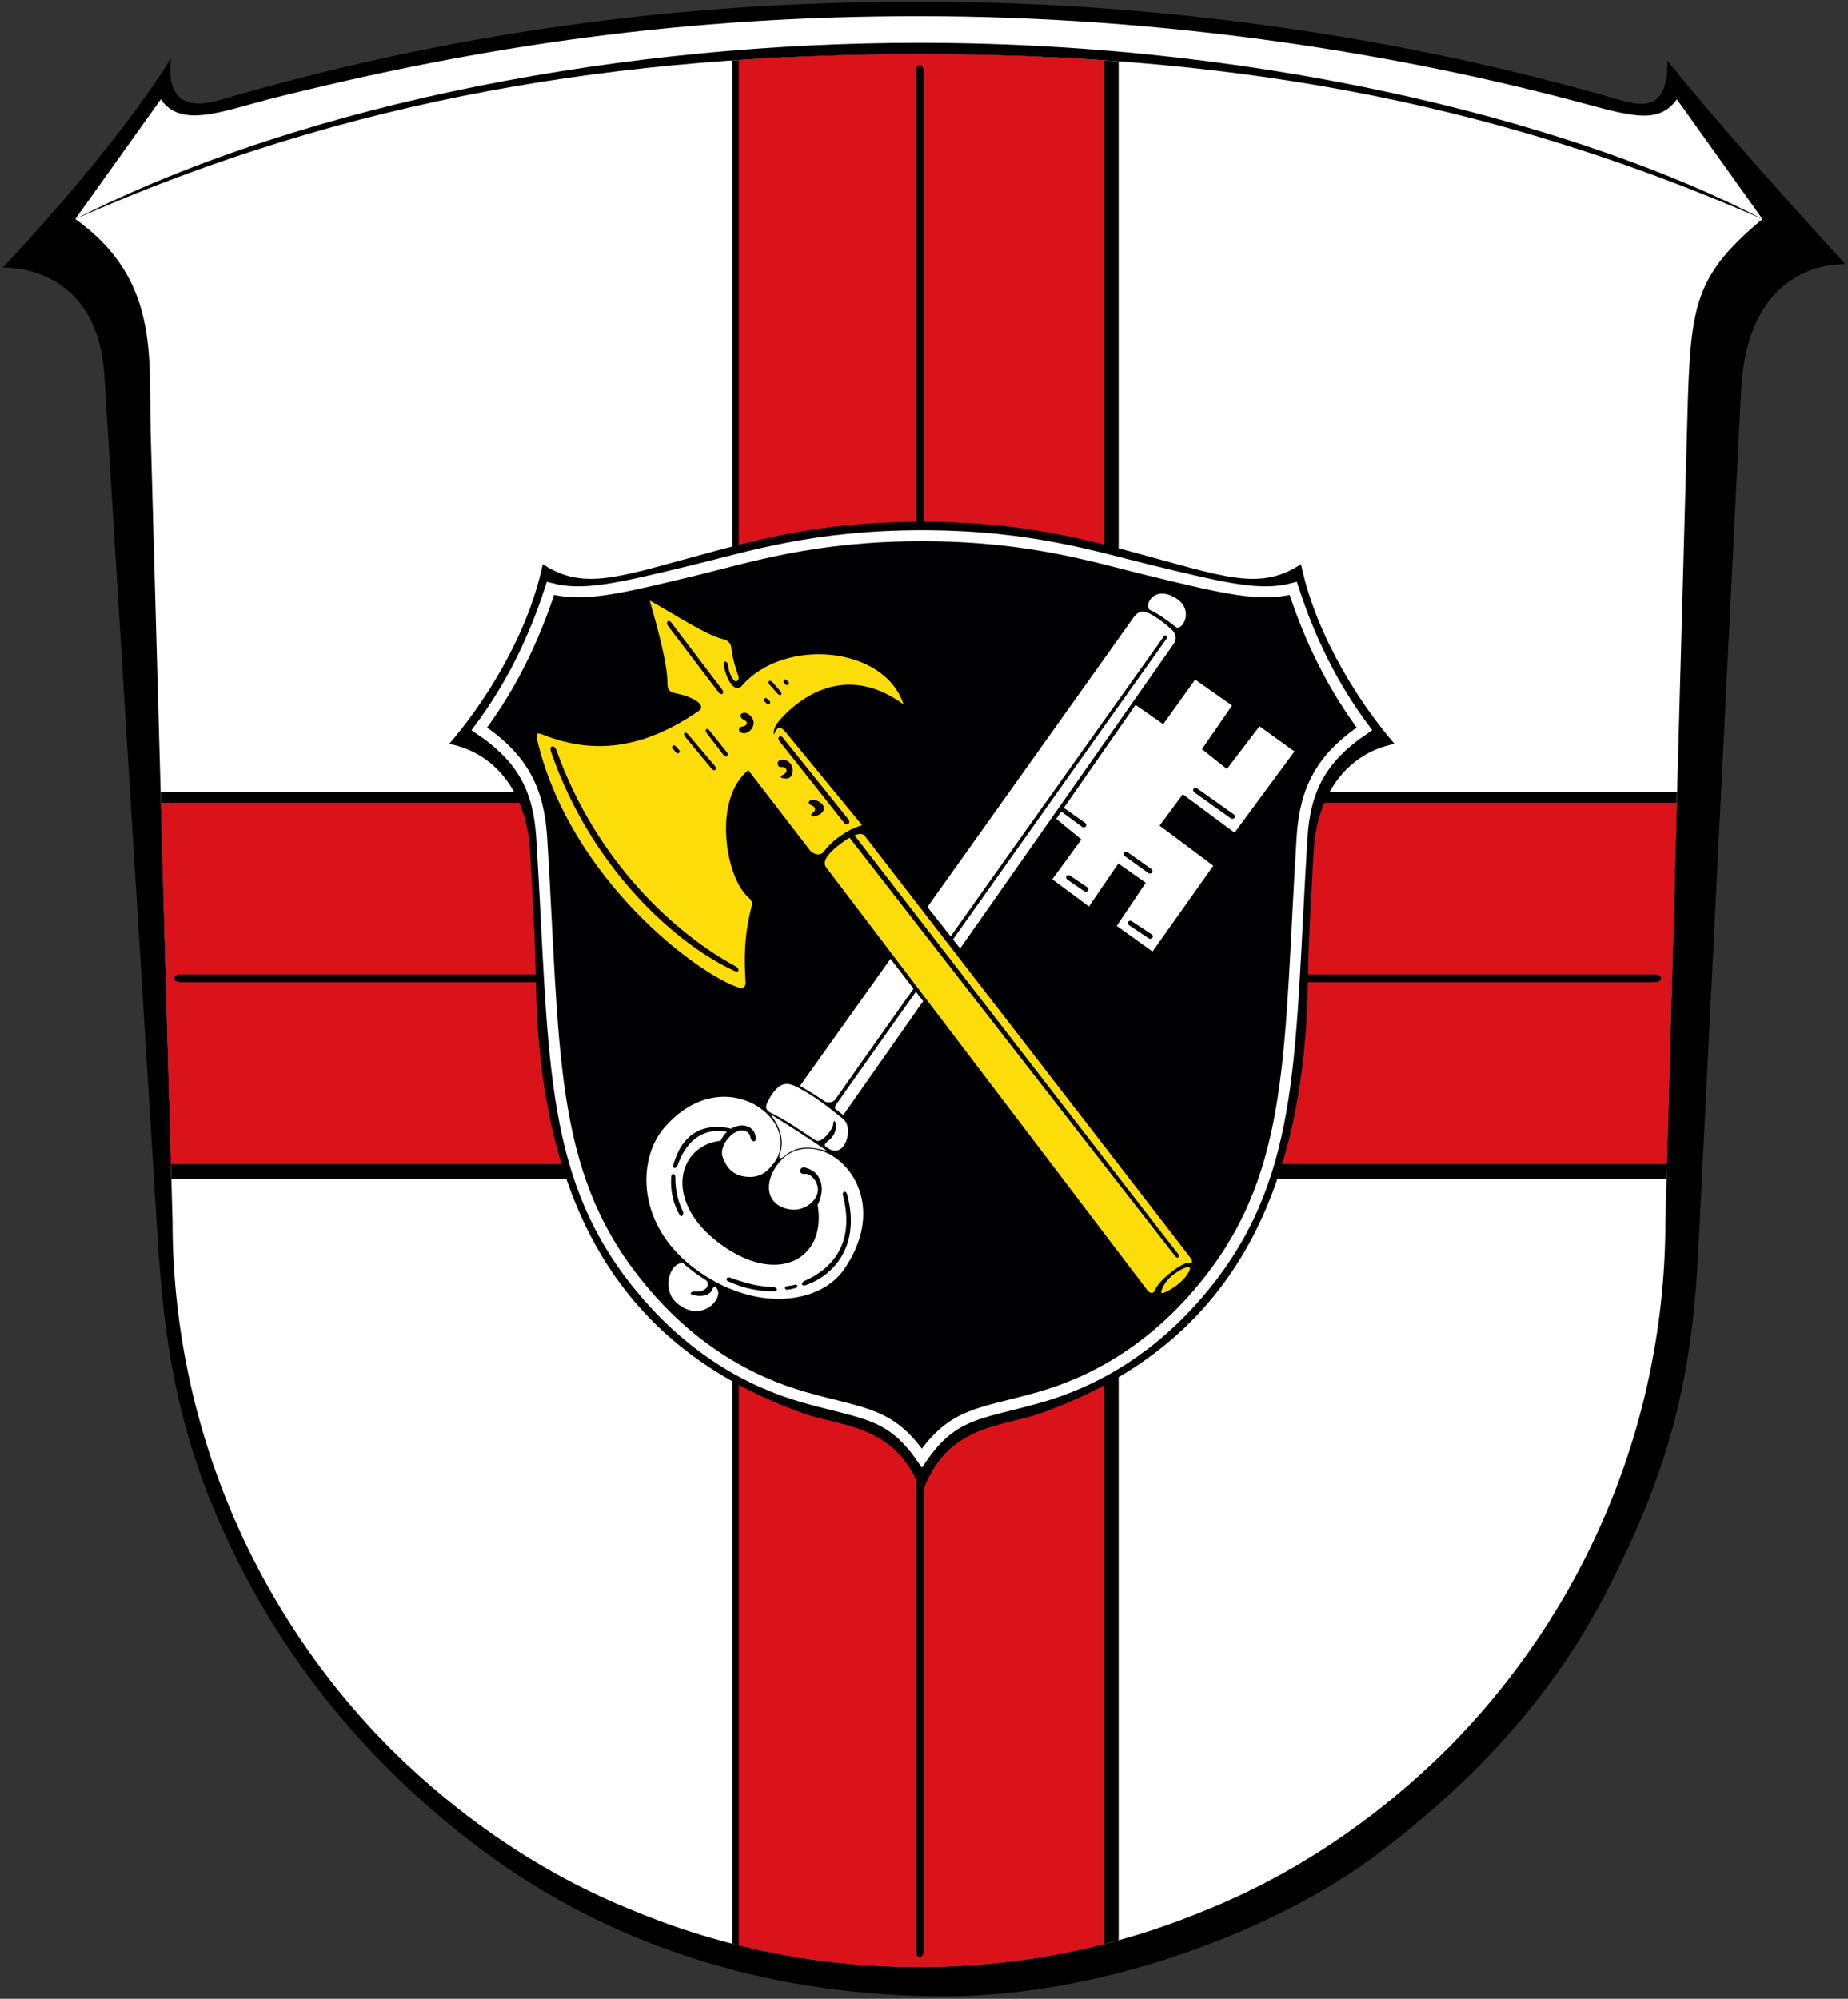 <?xml version="1.0" encoding="UTF-8" standalone="no"?>
<svg
   xmlns:dc="http://purl.org/dc/elements/1.1/"
   xmlns:cc="http://creativecommons.org/ns#"
   xmlns:rdf="http://www.w3.org/1999/02/22-rdf-syntax-ns#"
   xmlns:svg="http://www.w3.org/2000/svg"
   xmlns="http://www.w3.org/2000/svg"
   xmlns:sodipodi="http://sodipodi.sourceforge.net/DTD/sodipodi-0.dtd"
   xmlns:inkscape="http://www.inkscape.org/namespaces/inkscape"
   version="1.1"
   viewBox="0 0 1080 1168"
   id="svg30"
   sodipodi:docname="DEU Villmar COA.svg"
   inkscape:export-filename="C:\Users\Jan\Pictures\Zu den Flaggen\Anderes\LW - Villmar\DEU Villmar COA.png"
   inkscape:export-xdpi="96"
   inkscape:export-ydpi="96"
   inkscape:version="0.92.2 (5c3e80d, 2017-08-06)">
  <rect x="0" y="0" width="1080" height="1168" fill="#333333" stroke="none"/>
  <defs
     id="defs34" />
  <sodipodi:namedview
     pagecolor="#ffffff"
     bordercolor="#666666"
     borderopacity="1"
     objecttolerance="10"
     gridtolerance="10"
     guidetolerance="10"
     inkscape:pageopacity="0"
     inkscape:pageshadow="2"
     inkscape:window-width="1366"
     inkscape:window-height="705"
     id="namedview32"
     showgrid="false"
     inkscape:zoom="0.11515411"
     inkscape:cx="1335.6687"
     inkscape:cy="234.99604"
     inkscape:window-x="-8"
     inkscape:window-y="-8"
     inkscape:window-maximized="1"
     inkscape:current-layer="svg30"
     inkscape:measure-start="0,0"
     inkscape:measure-end="0,0"
     showguides="false" />
  <g
     id="g2223">
    <path
       id="path24"
       d="m974.5 35.47c26.21 32.62 62.79 73.78 104 119 0 0-57.1-4.47-61 74l-25 503c-3.97 81.4-19.86 133.3-54.19 199.8-30.81 59.7-76 108.7-131.8 151.1-61.52 46.8-162.4 83.23-250 84.11-96.99.97-194.6-24.74-277-87.03-74-56-128.1-127.2-160.5-212.5-17-47-23.42-87-27-145l-30.98-502c-4.13-66.98-59.52-63.51-59.52-63.51s62.99-65.68 98.5-122.5c-3 24.52 9 30.17 28.5 24.47 131.5-38.47 264.5-57.47 408.5-57.47 129 0 268 17.21 401 55 18.55 5.27 36.65 13 36.49-20.53z" />
    <path
       id="path26"
       fill="#fff"
       d="m94 58c11.51 17.09 36 7 63 0 126.9-32 245-48.54 380-48.54 144 0 280 21.54 390.9 51.58 27.26 7.385 42.1 10.96 52.1-3.04l50 70c-102-53-283-103-493-103-167-.02-355 33-493 103z" />
    <path
       id="path28"
       fill="#fff"
       d="m88 251 12.84 462.8c0 57.09 11.32 114.2 33.26 167 21.84 52.69 54.09 101.1 94.56 141.5 40.37 40.07 88.75 73.12 141.4 94.16 52.79 22.04 109.9 33.05 167 33.05s114.2-11.02 167-33.05c52.69-21.03 101.1-54.09 141.4-94.16 40.47-40.47 72.72-88.85 94.56-141.5 21.94-52.79 33.26-109.9 33.26-167l12.47-456c2.1-76.85 1.25-93.85 44.25-129.8-164.2-71.71-318.4-96.32-493-96.32s-332.8 25.37-493 96.32c49 34.95 42.96 79.76 44 123z" />
  </g>
  <g
     id="g2218"
     transform="translate(749.758,-3143.531)">
    <g
       transform="translate(293.651,-3407.659)"
       id="g2071">
      <path
         style="fill:#000000;fill-opacity:1;stroke:none;stroke-opacity:1"
         d="m -506.411,6582.872 c -37,0 -73.255,1.154 -108.957,3.625 V 7013.97 h -334.166 l 6.275,226.174 h 327.891 v 446.894 c 35.576,9.111 72.298,13.664 109.017,13.664 39.371,0 78.742,-5.24 116.703,-15.715 v -444.843 h 320.197 l 6.186,-226.174 H -389.647 v -426.963 c -38.101,-2.834 -76.897,-4.135 -116.764,-4.135 z"
         id="path1481-8"
         inkscape:connector-curvature="0" />
      <path
         style="fill:#da121a;fill-opacity:1;stroke:none;stroke-opacity:1"
         d="m -506.407,6582.87 c -35.717,0 -70.74,1.083 -105.242,3.379 v 434.037 h -337.709 l 5.859,211.174 h 331.85 v 456.51 c 34.414,8.488 69.859,12.73 105.301,12.73 36.357,0 72.714,-4.467 107.961,-13.4 v -455.84 h 329.176 l 5.773,-211.174 h -334.949 v -433.904 c -35.292,-2.4 -71.198,-3.512 -108.019,-3.512 z"
         id="path1546-3"
         inkscape:connector-curvature="0" />
      <g
         id="g1997-5"
         style="fill:#000000;fill-opacity:1">
        <path
           sodipodi:nodetypes="sssss"
           inkscape:connector-curvature="0"
           id="rect1954-4"
           d="M -508.174,6592.963 V 7691.043 c 0,5.035 4.5,5.196 4.5,0 V 6592.963 c 0,-5.231 -4.5,-5.165 -4.5,0 z"
           style="fill:#000000;fill-opacity:1;stroke:none;stroke-width:7.815;stroke-miterlimit:4;stroke-dasharray:none;stroke-opacity:1" />
        <path
           sodipodi:nodetypes="sssss"
           inkscape:connector-curvature="0"
           id="rect1957-9"
           d="m -937.039,7120.617 c -6.626,0 -6.465,4.5 0,4.5 h 860.402 c 5.52,0 5.312,-4.5 0,-4.5 z"
           style="fill:#000000;fill-opacity:1;stroke:none;stroke-width:10.323;stroke-miterlimit:4;stroke-dasharray:none;stroke-opacity:1" />
      </g>
    </g>
    <g
       transform="matrix(2.125,0,0,2.144,1876.638,2527.874)"
       id="g1411">
      <g
         id="g1362"
         transform="translate(-30.703,-1344.775)">
        <path
           sodipodi:nodetypes="scccccccccccccs"
           inkscape:connector-curvature="0"
           id="path1187-3"
           d="m -951.713,1774.134 c -23.835,0 -40.034,3.483 -56.59,7.887 -26.622,7.082 -36.111,11.159 -47.676,3.678 -4.333,20.453 -17.111,39.128 -25.736,48.978 13.479,2.643 21.475,14.318 22.268,29.475 0.716,13.68 1.359,22.45 1.565,35.31 1.043,65.214 26.67,101.122 73.568,117.67 10.857,3.831 26.04,2.981 32.602,21.984 6.562,-19.004 21.744,-18.154 32.602,-21.984 46.898,-16.548 72.525,-52.456 73.568,-117.67 0.206,-12.861 0.849,-21.63 1.564,-35.31 0.793,-15.157 8.788,-26.831 22.268,-29.475 -8.625,-9.851 -21.405,-28.526 -25.738,-48.978 -11.564,7.481 -21.051,3.404 -47.674,-3.678 -16.556,-4.404 -32.755,-7.887 -56.59,-7.887 z"
           style="fill:#000002;fill-opacity:1;stroke:none;stroke-width:1px;stroke-linecap:butt;stroke-linejoin:miter;stroke-opacity:0.486" />
        <path
           sodipodi:nodetypes="scccccccccccccs"
           inkscape:connector-curvature="0"
           id="path1269-1"
           d="m -951.714,1777.934 c -29.606,0 -47.606,5.812 -62.277,9.342 -21.512,5.175 -30.828,7.37 -39.873,5.029 -4.633,14.274 -11.102,27.081 -19.572,38.285 12.047,8.026 16.352,16.695 17.164,29.633 3.626,57.785 1.54,90.529 25.816,120.957 14.704,18.43 31.544,27.399 46.422,31.598 16.359,4.617 23.617,4.039 32.32,16.553 8.703,-12.514 15.959,-11.936 32.318,-16.553 14.878,-4.199 31.718,-13.167 46.422,-31.598 24.276,-30.427 22.19,-63.172 25.816,-120.957 0.812,-12.938 5.117,-21.607 17.164,-29.633 -8.471,-11.204 -14.939,-24.011 -19.572,-38.285 -9.045,2.341 -18.359,0.146 -39.871,-5.029 -14.671,-3.53 -32.671,-9.342 -62.277,-9.342 z"
           style="fill:none;stroke:#ffffff;stroke-width:3;stroke-linecap:butt;stroke-linejoin:miter;stroke-miterlimit:4;stroke-dasharray:none;stroke-opacity:1" />
      </g>
      <g
         id="g1185">
        <g
           id="g976">
          <path
             style="fill:#ffffff;fill-opacity:1;stroke:none;stroke-width:1px;stroke-linecap:butt;stroke-linejoin:miter;stroke-opacity:1"
             d="m -1043.846,633.662 c -17.335,-12.105 -16.926,-30.56 -9.418,-39.147 16.582,-18.968 38.782,-1.506 30.099,9.708 -1.632,2.108 -3.476,3.919 -7.146,3.695 -3.627,-0.221 -5.732,-2.11 -6.894,-5.422 -0.611,-1.743 0.357,-4.221 2.406,-5.967 2.492,-2.124 4.965,-1.35 5.302,0.785 0.185,1.176 1.602,1.265 1.439,-0.048 -0.427,-3.447 -3.972,-4.155 -6.808,-2.473 -5.157,-1.261 -12.841,-0.728 -15.849,9.658 -0.396,1.369 0.754,1.331 1.134,0.26 2.774,-7.815 8.158,-10.156 13.578,-9.074 -0.701,0.641 -1.309,1.458 -1.746,2.443 -11.691,1.269 -15.782,16.029 -1.007,27.446 16.247,12.554 30.296,5.006 27.68,-9.983 1.631,-2.882 2.238,-8.623 -3.454,-10.17 -1.542,-0.419 -2.063,2.005 0,1.727 1.599,-0.215 4.029,2.524 3.442,5.104 -0.625,2.747 -4.037,5.17 -7.718,4.549 -6.71,-1.133 -7.01,-7.455 -3.208,-12.339 10.037,-12.894 34.099,5.953 18.169,28.743 -6.454,9.233 -23.804,11.814 -40.001,0.504 z"
             id="path46"
             inkscape:connector-curvature="0"
             sodipodi:nodetypes="cssssssscssccscsssssssc" />
          <path
             style="fill:#ffffff;fill-opacity:1;stroke:none;stroke-width:1px;stroke-linecap:butt;stroke-linejoin:miter;stroke-opacity:1"
             d="m -1048.159,631.376 c -3.834,-0.004 -5.868,7.511 -1.535,11.034 6.752,5.49 12.745,-1.328 10.962,-3.982 -0.591,-0.88 -1.107,-0.516 -1.338,0.2 -0.379,1.173 -2.542,2.351 -5.609,1.351 -0.587,-0.191 -0.37,-0.893 1.017,-0.809 3.168,0.19 4.215,-2.229 2.739,-3.164 -2.147,-1.36 -4.139,-2.752 -6.237,-4.629 z"
             id="path853"
             inkscape:connector-curvature="0"
             sodipodi:nodetypes="cssssssc" />
          <path
             style="fill:#ffffff;fill-opacity:1;stroke:none;stroke-width:1px;stroke-linecap:butt;stroke-linejoin:miter;stroke-opacity:1"
             d="m -1024.748,587.337 c -0.588,1.143 -1.052,2.269 0.959,3.214 4.328,2.035 8.177,4.873 12.206,7.442 1.495,0.953 4.692,-2.944 4.77,-4.409 0.075,-1.418 0.704,-1.047 0.771,0.437 0.026,0.567 -0.038,2.456 -2.127,4.076 -1.702,1.32 -0.738,1.595 -0.028,2.049 4.767,3.055 7.065,-5.599 4.222,-7.916 -3.694,-3.01 -7.7,-6.121 -11.993,-8.395 -2.873,-1.522 -5.541,-2.785 -8.779,3.502 z"
             id="path855"
             inkscape:connector-curvature="0"
             sodipodi:nodetypes="csssssssssc" />
          <path
             style="fill:#ffffff;fill-opacity:1;stroke:none;stroke-width:1px;stroke-linecap:butt;stroke-linejoin:miter;stroke-opacity:1"
             d="m -1024.103,590.818 c 2.83,3.587 3.946,7.362 2.617,10.91 -0.414,1.107 0.202,1.443 1.103,0.672 3.961,-3.389 7.803,-2.587 11.945,-1.535 -5.222,-3.526 -10.444,-6.904 -15.666,-10.047 z"
             id="path857"
             inkscape:connector-curvature="0"
             sodipodi:nodetypes="csscc" />
          <path
             style="fill:#ffffff;fill-opacity:1;stroke:none;stroke-width:1px;stroke-linecap:butt;stroke-linejoin:miter;stroke-opacity:1"
             d="m -1015.943,583.134 c 2.399,1.328 4.752,2.799 6.929,4.287 0.042,0.029 1.865,0.729 2.915,-0.766 11.407,-16.259 84.027,-117.451 90.07,-125.83 0.343,-0.475 0.555,-0.642 0.935,-0.31 0.349,0.304 0.174,0.449 -0.315,1.125 -6.641,9.168 -78.108,108.924 -89.862,125.57 -1.061,1.502 -1.334,1.883 -0.818,2.295 0.7,0.557 1.406,1.06 2.057,1.576 l 90.746,-128.264 c 1.479,-2.091 0.141,-3.554 -0.632,-4.251 -0.8,-0.721 -4.065,-3.534 -6.592,-4.476 -1.738,-0.648 -2.841,0.178 -3.72,1.4 z"
             id="path859"
             inkscape:connector-curvature="0"
             sodipodi:nodetypes="cssssssscssssc" />
          <path
             style="fill:#ffffff;fill-opacity:1;stroke:none;stroke-width:1px;stroke-linecap:butt;stroke-linejoin:miter;stroke-opacity:1"
             d="m -919.624,453.434 c 2.519,1.182 4.956,2.952 6.954,4.579 1.755,1.429 5.38,-4.57 0.136,-7.802 -6.239,-3.846 -9.037,2.308 -7.09,3.223 z"
             id="path861"
             inkscape:connector-curvature="0"
             sodipodi:nodetypes="ssss" />
          <path
             style="fill:#ffffff;fill-opacity:1;stroke:none;stroke-width:1px;stroke-linecap:butt;stroke-linejoin:miter;stroke-opacity:1"
             d="m -907.262,472.383 -8.781,12.166 -7.609,-5.27 -21.82,31.043 6.921,5.631 -7.996,10.842 10.083,7.422 8.074,-11.736 7.546,5.277 -7.981,11.746 9.838,6.981 16.724,-23.371 -14.77,-10.932 6.371,-8.549 14.246,10.467 16.465,-22.131 -9.609,-6.863 -8.955,11.643 -6.881,-5.395 8.283,-11.895 z"
             id="path863"
             inkscape:connector-curvature="0"
             sodipodi:nodetypes="ccccccccccccccccccccc" />
          <path
             style="fill:#000000;fill-opacity:1;stroke:none;stroke-width:1px;stroke-linecap:butt;stroke-linejoin:miter;stroke-opacity:1"
             d="m -924.632,538.26 c -0.846,-0.555 -1.709,0.465 -0.672,1.151 l 5.235,3.462 c 0.804,0.531 1.705,-0.503 0.864,-1.055 z"
             id="path876"
             inkscape:connector-curvature="0"
             sodipodi:nodetypes="sssss" />
          <path
             style="fill:#000000;fill-opacity:1;stroke:none;stroke-width:1px;stroke-linecap:butt;stroke-linejoin:miter;stroke-opacity:1"
             d="m -941.617,525.837 c -0.84,-0.564 -1.701,0.453 -0.672,1.151 l 4.467,3.031 c 0.797,0.541 1.699,-0.494 0.864,-1.055 z"
             id="path876-8"
             inkscape:connector-curvature="0"
             sodipodi:nodetypes="sssss" />
          <path
             style="fill:#000000;fill-opacity:1;stroke:none;stroke-width:1px;stroke-linecap:butt;stroke-linejoin:miter;stroke-opacity:1"
             d="m -925.834,519.409 c -0.827,-0.584 -1.685,0.429 -0.672,1.151 l 6.338,4.518 c 0.784,0.559 1.686,-0.475 0.864,-1.055 z"
             id="path876-3"
             inkscape:connector-curvature="0"
             sodipodi:nodetypes="sssss" />
          <path
             style="fill:#000000;fill-opacity:1;stroke:none;stroke-width:1px;stroke-linecap:butt;stroke-linejoin:miter;stroke-opacity:1"
             d="m -906.678,502.066 c -0.829,-0.581 -1.688,0.434 -0.672,1.151 l 9.866,6.96 c 0.787,0.555 1.688,-0.477 0.864,-1.055 z"
             id="path876-3-1"
             inkscape:connector-curvature="0"
             sodipodi:nodetypes="sssss" />
          <path
             style="fill:#000000;fill-opacity:1;stroke:none;stroke-width:1px;stroke-linecap:butt;stroke-linejoin:miter;stroke-opacity:1"
             d="m -943.471,507.279 -0.648,1.032 5.738,4.182 c 0.784,0.559 1.685,-0.476 0.863,-1.057 z"
             id="path876-3-2"
             inkscape:connector-curvature="0"
             sodipodi:nodetypes="ccccc" />
          <path
             style="fill:#000000;fill-opacity:1;stroke:none;stroke-width:1px;stroke-linecap:butt;stroke-linejoin:miter;stroke-opacity:1"
             d="m -1051.373,608.109 c 0.088,-1.498 1.162,-1.116 1.151,-0.096 -0.041,3.911 0.856,6.829 2.111,9.355 0.315,0.633 -0.341,1.898 -0.96,0.864 -1.648,-2.754 -2.524,-6.34 -2.303,-10.122 z"
             id="path923"
             inkscape:connector-curvature="0"
             sodipodi:nodetypes="sssss" />
          <path
             style="fill:#000000;fill-opacity:1;stroke:none;stroke-width:1px;stroke-linecap:butt;stroke-linejoin:miter;stroke-opacity:1"
             d="m -1035.193,635.358 c -0.908,-0.334 -1.339,0.649 -0.511,1.018 5.032,2.24 8.79,2.69 12.415,2.706 1.53,0.007 1.112,-1.118 0,-1.145 -3.555,-0.086 -7.254,-0.866 -11.904,-2.578 z"
             id="path925"
             inkscape:connector-curvature="0"
             sodipodi:nodetypes="sssss" />
          <path
             style="fill:#000000;fill-opacity:1;stroke:none;stroke-width:1px;stroke-linecap:butt;stroke-linejoin:miter;stroke-opacity:1"
             d="m -1004.12,612.954 c -0.293,-1.138 0.855,-1.381 1.151,-0.288 3.83,14.122 -3.762,22.088 -11.322,24.754 -1.214,0.428 -1.49,-0.675 -0.429,-1.135 6.578,-2.851 14.219,-9.284 10.6,-23.331 z"
             id="path927"
             inkscape:connector-curvature="0"
             sodipodi:nodetypes="sssss" />
          <path
             style="fill:#000000;fill-opacity:1;stroke:none;stroke-width:1px;stroke-linecap:butt;stroke-linejoin:miter;stroke-opacity:1"
             d="m -1019.555,637.708 c -0.818,0.089 -0.615,1.039 0.108,0.965 0.784,-0.08 1.558,-0.268 2.339,-0.474 0.713,-0.188 0.513,-1.12 -0.24,-0.899 -0.703,0.206 -1.367,0.316 -2.207,0.408 z"
             id="path929"
             inkscape:connector-curvature="0"
             sodipodi:nodetypes="sssss" />
        </g>
        <path
           sodipodi:nodetypes="ccccc"
           inkscape:connector-curvature="0"
           id="path1114"
           d="m -982.455,532.389 -11.05,12.92 14.237,18.312 10.729,-13.767 z"
           style="fill:#000000;fill-opacity:1;stroke:none;stroke-width:1px;stroke-linecap:butt;stroke-linejoin:miter;stroke-opacity:1" />
        <g
           id="g1149">
          <path
             style="fill:#fcdd09;fill-opacity:1;stroke:none;stroke-width:1px;stroke-linecap:butt;stroke-linejoin:miter;stroke-opacity:1"
             d="m -916.503,639.511 c -0.344,-0.36 0.799,-2.963 2.727,-4.537 1.907,-1.558 4.388,-2.876 4.957,-2.366 0.569,0.51 -0.978,2.806 -2.991,4.432 -1.908,1.541 -4.348,2.831 -4.692,2.471 z"
             id="path948"
             inkscape:connector-curvature="0"
             sodipodi:nodetypes="zszsz" />
          <path
             style="fill:#fcdd09;fill-opacity:1;stroke:none;stroke-width:1px;stroke-linecap:butt;stroke-linejoin:miter;stroke-opacity:1"
             d="m -1013.18,518.918 c 0.573,0.738 2.662,1.875 3.799,0.339 2.316,-3.127 6.651,-6.105 10.516,-7.191 l -20.75,-25.054 c -2.204,-2.662 -2.55,-1.342 -3.55,0.384 -0.054,-1.428 0.219,-2.567 2.731,-5.123 8.25,-8.394 20.122,-12.489 32.961,-3.128 -5.132,-15.861 -32.859,-18.431 -44.519,-4.989 -1.61,1.857 -4.143,-1.1 -4.941,-5.901 -0.193,-1.161 1.111,-0.945 1.223,0.168 0.208,2.071 0.8,2.916 1.367,3.862 0.723,1.206 1.817,0.312 1.487,-0.72 -0.727,-2.272 -1.575,-4.426 -1.967,-7.872 -0.136,-1.191 -0.978,-2.045 -2.171,-2.307 -4.506,-0.99 -12.698,-6.323 -20.256,-10.553 2.225,7.79 4.939,17.558 4.854,22.634 -0.028,1.633 0.634,2.334 2.27,2.664 2.136,0.431 4.167,1.043 5.83,2.156 1.147,0.768 1.669,1.852 0.598,2.584 -14.391,9.825 -28.075,12.383 -42.984,6.524 -1.284,-0.505 -2.029,-0.627 -1.535,1.439 9.075,37.984 44.398,64.111 55.609,67.529 1.051,0.321 1.785,-0.365 1.716,-1.457 -0.403,-6.428 -0.427,-12.198 1.445,-19.876 0.484,-1.983 0.481,-2.254 -0.891,-3.501 -6.171,-5.609 -9.572,-26.67 0.196,-34.458 z"
             id="path958"
             inkscape:connector-curvature="0"
             sodipodi:nodetypes="sscscscssssssscsssssssssscs" />
          <path
             style="fill:#0d0000;fill-opacity:1;stroke:none;stroke-width:1px;stroke-linecap:butt;stroke-linejoin:miter;stroke-opacity:1"
             d="m -1084.427,492.049 c -0.581,-1.668 0.886,-2.139 1.535,-0.336 10.921,30.316 32.664,49.916 49.154,58.752 1.386,0.743 1.09,1.901 -0.271,1.289 -14.861,-6.677 -38.932,-26.756 -50.418,-59.705 z"
             id="path978"
             inkscape:connector-curvature="0"
             sodipodi:nodetypes="sssss" />
          <path
             style="fill:#0d0000;fill-opacity:1;stroke:none;stroke-width:1px;stroke-linecap:butt;stroke-linejoin:miter;stroke-opacity:1"
             d="m -1021.582,489.171 c -0.803,-1.005 0.263,-1.808 0.911,-1.007 l 18.064,22.31 c 0.777,0.96 -0.397,1.941 -1.145,1.005 z"
             id="path980"
             inkscape:connector-curvature="0"
             sodipodi:nodetypes="sssss" />
          <path
             style="fill:#0d0000;fill-opacity:1;stroke:none;stroke-width:1px;stroke-linecap:butt;stroke-linejoin:miter;stroke-opacity:1"
             d="m -1041.572,486.999 c -0.788,-1.017 0.073,-1.57 0.72,-0.768 l 4.79,5.944 c 0.775,0.962 -0.172,1.712 -0.906,0.765 z"
             id="path980-4"
             inkscape:connector-curvature="0"
             sodipodi:nodetypes="sssss" />
          <path
             style="fill:#0d0000;fill-opacity:1;stroke:none;stroke-width:1px;stroke-linecap:butt;stroke-linejoin:miter;stroke-opacity:1"
             d="m -1047.495,487.997 c -0.825,-0.988 0.049,-1.55 0.72,-0.768 l 7.428,8.678 c 0.803,0.938 -0.138,1.685 -0.906,0.765 z"
             id="path980-4-0"
             inkscape:connector-curvature="0"
             sodipodi:nodetypes="sssss" />
          <path
             style="fill:#0d0000;fill-opacity:1;stroke:none;stroke-width:1px;stroke-linecap:butt;stroke-linejoin:miter;stroke-opacity:1"
             d="m -1024.228,473.845 c -0.856,-0.961 0.038,-1.541 0.72,-0.768 l 2.151,2.442 c 0.817,0.927 0.035,1.588 -0.762,0.693 z"
             id="path980-4-3"
             inkscape:connector-curvature="0"
             sodipodi:nodetypes="sssss" />
          <path
             style="fill:#0d0000;fill-opacity:1;stroke:none;stroke-width:1px;stroke-linecap:butt;stroke-linejoin:miter;stroke-opacity:1"
             d="m -1025.655,478.366 c -0.518,-0.524 0.106,-1.349 0.72,-0.768 l 0.616,0.583 c 0.547,0.518 -0.203,1.331 -0.786,0.741 z"
             id="path980-4-2"
             inkscape:connector-curvature="0"
             sodipodi:nodetypes="sssss" />
          <path
             style="fill:#0d0000;fill-opacity:1;stroke:none;stroke-width:1px;stroke-linecap:butt;stroke-linejoin:miter;stroke-opacity:1"
             d="m -1020.292,473.328 c -0.504,-0.538 0.11,-1.353 0.72,-0.768 l 0.412,0.396 c 0.543,0.522 -0.22,1.346 -0.786,0.741 z"
             id="path980-4-2-4"
             inkscape:connector-curvature="0"
             sodipodi:nodetypes="sssss" />
          <path
             style="fill:#0d0000;fill-opacity:1;stroke:none;stroke-width:1px;stroke-linecap:butt;stroke-linejoin:miter;stroke-opacity:1"
             d="m -1050.92,491.261 c -0.493,-0.548 0.14,-1.383 0.72,-0.768 l 1,1.063 c 0.516,0.549 -0.231,1.357 -0.786,0.741 z"
             id="path980-4-2-5"
             inkscape:connector-curvature="0"
             sodipodi:nodetypes="sssss" />
          <path
             style="fill:#0d0000;fill-opacity:1;stroke:none;stroke-width:1px;stroke-linecap:butt;stroke-linejoin:miter;stroke-opacity:1"
             d="m -1052.281,457.702 c -0.704,-0.916 0.17,-1.877 0.945,-0.864 l 14.064,18.362 c 0.71,0.927 -0.321,1.613 -0.954,0.789 z"
             id="path980-4-2-44"
             inkscape:connector-curvature="0"
             sodipodi:nodetypes="sssss" />
          <path
             style="fill:#0d0000;fill-opacity:1;stroke:none;stroke-width:1px;stroke-linecap:butt;stroke-linejoin:miter;stroke-opacity:1"
             d="m -1031.193,481.434 c -1.681,0.126 -1.121,1.508 -0.271,1.866 1.33,0.56 1.256,1.647 -0.509,1.934 -1.135,0.185 -0.811,1.407 -0.034,1.662 1.617,0.532 3.245,-1.007 3.324,-2.547 0.089,-1.734 -1.62,-2.981 -2.51,-2.914 z"
             id="path1051"
             inkscape:connector-curvature="0"
             sodipodi:nodetypes="ssssss" />
          <path
             style="fill:#0d0000;fill-opacity:1;stroke:none;stroke-width:1px;stroke-linecap:butt;stroke-linejoin:miter;stroke-opacity:1"
             d="m -1021.084,494.257 c -1.573,0.204 -1.041,2.122 -0.068,1.967 1.304,-0.207 2.409,1.214 0.492,2.12 -0.856,0.404 -0.873,0.924 0.814,1.018 1.714,0.095 2.207,-1.794 1.776,-3.175 -0.425,-1.361 -1.702,-2.1 -3.014,-1.93 z"
             id="path1053"
             inkscape:connector-curvature="0"
             sodipodi:nodetypes="ssssss" />
          <path
             style="fill:#0d0000;fill-opacity:1;stroke:none;stroke-width:1px;stroke-linecap:butt;stroke-linejoin:miter;stroke-opacity:1"
             d="m -1012.203,505.17 c -1.289,-0.203 -1.776,0.97 -0.768,1.367 1.746,0.688 1.203,1.712 0.696,2.015 -0.859,0.513 -0.807,1.401 0.576,1.031 3.547,-0.948 2.81,-3.891 -0.504,-4.413 z"
             id="path1055"
             inkscape:connector-curvature="0"
             sodipodi:nodetypes="sssss" />
          <path
             style="fill:#fcdd09;fill-opacity:1;stroke:none;stroke-width:1px;stroke-linecap:butt;stroke-linejoin:miter;stroke-opacity:1"
             d="m -920.407,638.798 c 0.846,1.104 1.814,0.918 2.207,-0.192 0.893,-2.524 7.491,-7.523 9.211,-7.292 1.195,0.161 1.072,-0.538 0.336,-1.487 l -89.465,-114.844 c -0.562,-0.721 -1.591,-0.667 -2.821,-0.173 0,0 82.932,106.488 88.888,113.953 0.78,0.977 -0.034,1.597 -0.654,0.823 -6.028,-7.531 -89.591,-114.109 -89.591,-114.109 -0.875,0.498 -1.797,1.133 -2.69,1.813 -2.685,2.043 -5.126,4.468 -3.715,6.309 z"
             id="path946"
             inkscape:connector-curvature="0"
             sodipodi:nodetypes="ssssscsscsss" />
        </g>
      </g>
    </g>
  </g>
</svg>
